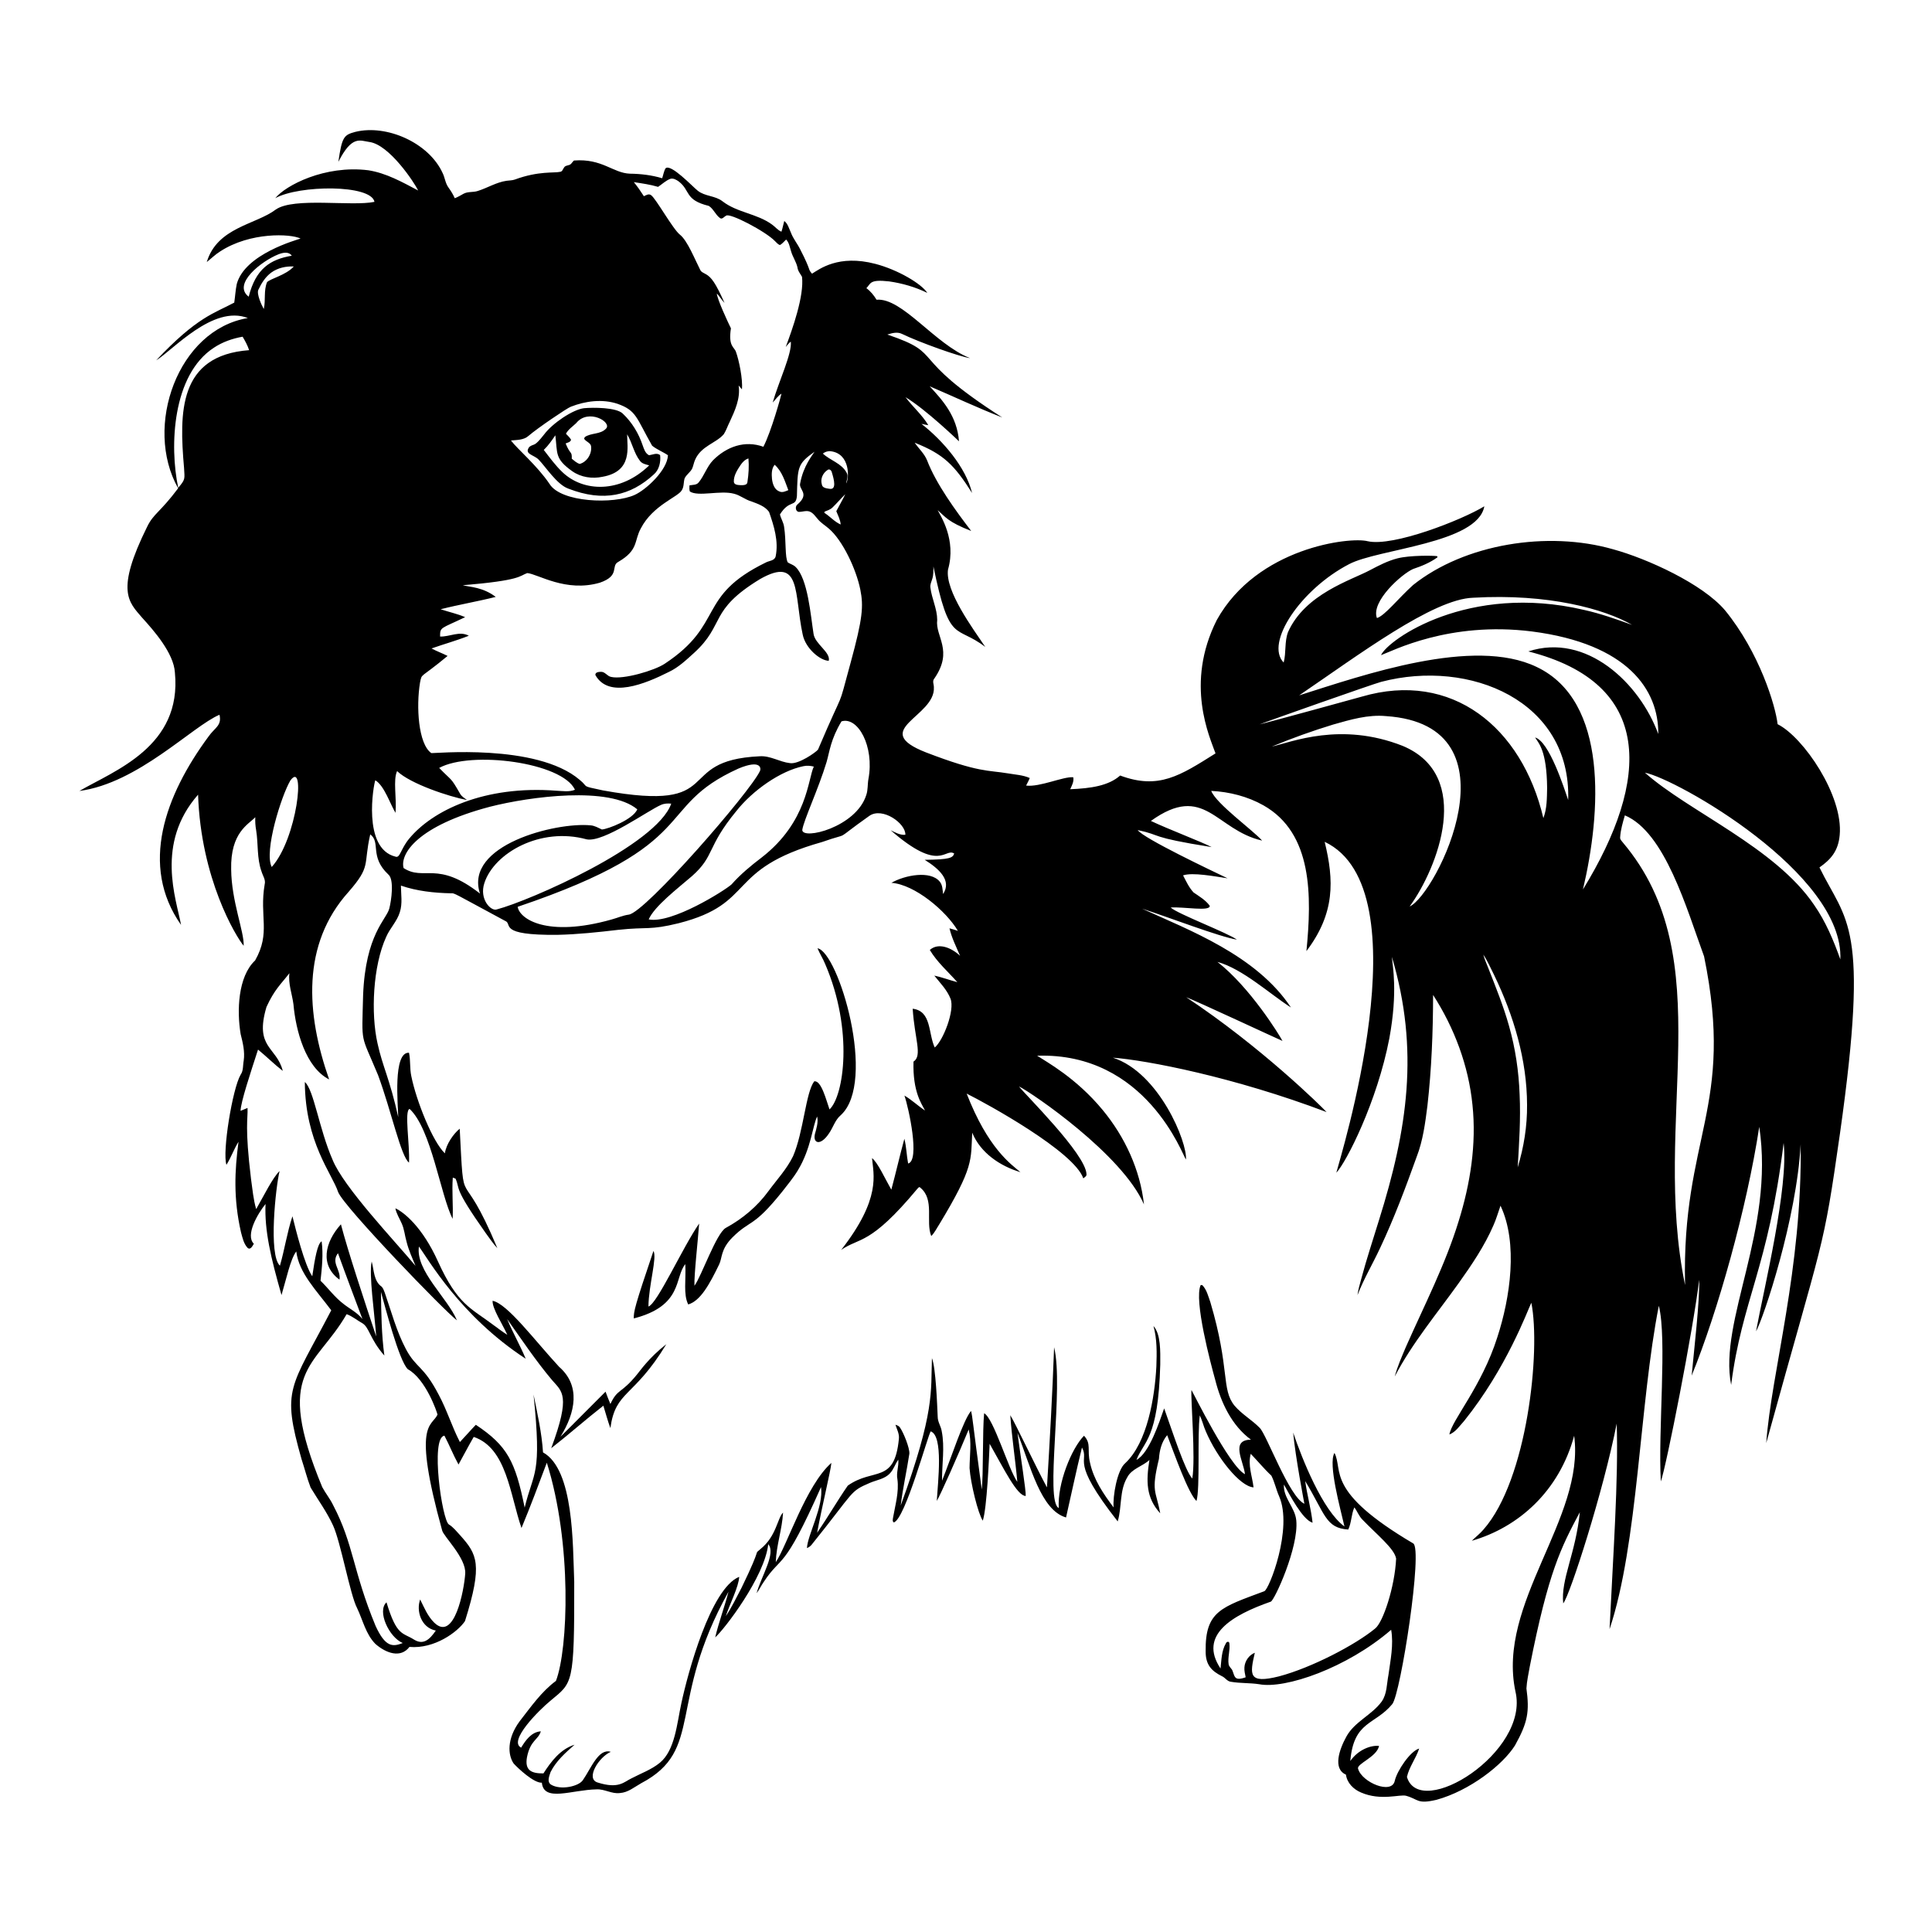 <?xml version="1.0" encoding="UTF-8"?>
<!DOCTYPE svg  PUBLIC '-//W3C//DTD SVG 1.1//EN'  'http://www.w3.org/Graphics/SVG/1.1/DTD/svg11.dtd'>
<svg enable-background="new 0 0 1920 1920" version="1.1" viewBox="0 0 1920 1920" xml:space="preserve" xmlns="http://www.w3.org/2000/svg">

	<path d="m353.16 131.04c31.21-7.659 73.076 10.895 86.75 41 2.27 4.63 2.64 10.05 5.75 14.29 2.41 3.36 4.63 6.86 6.28 10.67 3.05-1.15 5.84-2.85 8.68-4.43 4.36-2.41 9.59-1.24 14.22-2.8 9.63-3.02 18.44-8.65 28.57-10.11 2.71-0.39 5.52-0.3 8.14-1.2 23.805-8.792 39.084-6.277 45.25-7.73 2.16-0.28 2.6-2.76 3.74-4.24 1.43-2.58 5.26-1.62 7.07-3.79 0.95-1.06 1.74-2.27 2.84-3.19 28.022-2.152 38.649 12.44 55.49 13.09 10.84 0.13 21.71 1.42 32.12 4.53 1.13-3.29 1.6-6.86 3.37-9.89 5.276-4.807 26.525 17.956 32.02 22.32 7.16 5.71 17.32 4.8 24.54 10.46 14.53 11.28 34.19 12.22 49.02 22.97 3.32 2.25 5.76 5.72 9.57 7.26 1.19-3.47 1.8-7.1 2.81-10.62 3.67 2.71 4.63 7.49 6.56 11.4 2.18 6.04 6.41 10.97 9.23 16.69 11.686 22.651 7.279 19.198 11.82 24.26 7.341-4.507 26.257-19.318 62.81-9.79 22.54 5.863 46.076 19.884 51.73 28.88-11.93-5.84-24.85-9.55-37.98-11.43-19.678-2.225-18.056 2.155-22.56 6.74 4.17 3.03 7.43 7.08 10.09 11.48 25.646-2.218 57.903 44.287 93 58.07-10.835-1.528-50.545-15.788-67.79-24.14-4.64-2.24-9.87-0.77-14.49 0.68 59.159 20 17.38 20.467 114.25 82.4-24.39-9.48-48.09-20.69-72.14-30.98 12.785 13.851 27.144 29.489 29.13 54.66-1.013-0.934-33.063-31.82-53.16-43.84 7.14 9.61 16.52 17.5 22.68 27.85-2.3-0.37-4.56-0.87-6.83-1.34 21.525 16.845 44.057 43.121 50.31 68.69-17.729-27.834-28.125-38.544-57.04-49.95 4.06 5.93 9.7 10.87 12.37 17.67 8.999 23.401 28.478 50.066 43.8 70.04-23.147-9.052-25.429-13.781-33.35-20.69 2.806 5.583 18.822 29.345 10.28 59.11-2.941 21.183 24.714 58.503 37.04 76.82-29.643-22.775-35.422-1.634-51.52-79.97-0.05 4.17 0.15 8.46-1.2 12.47-0.83 2.8-2.28 5.57-1.8 8.58 1.32 10.85 6.7 20.97 6.76 32.01-2.154 16.732 16.53 30.387-2.95 58.44-2.14 2.46-0.29 5.7-0.37 8.55 1.812 29.322-65.084 42.307-7.79 64.75 52.902 20.34 61.496 17.469 81.43 20.83 7.25 1.27 14.83 1.58 21.65 4.61-1 2.59-2.41 5.01-3.63 7.51 13.648 1.719 37.006-9.165 46.86-8.28 0.85 4.27-1.33 8.17-3.04 11.91 20.643-0.848 38.165-3.423 49.64-13.62 38.306 14.261 59.569 0.12 94.77-21.99-5.573-15.982-30.738-68.976 1.25-132.52 40.086-72.261 132.68-82.919 149.96-78.34 25.296 5.764 93.425-21.021 115.93-34.7-6.574 37.001-105.66 42.248-134.43 57.51-47.986 24.917-83.876 78.386-64.98 97.76 2.63-9.94 0.67-20.68 4.37-30.38 17.084-38.005 62.659-51.365 81.55-61.51 8.7-4.59 17.54-9.18 27.13-11.64 12.197-3.154 35.849-2.819 39.47-2.19 0.1 0.27 0.3 0.8 0.4 1.07-7.25 5.33-15.73 8.81-24.22 11.65-11.209 4.783-42.242 32.389-36.02 48.78 7.795-2.281 21.102-19.47 36-32.87 51.244-40.821 133.68-54.148 198.75-35.45 33.464 9.109 88.886 34.225 111.26 60.72 34.146 41.818 50.106 94.696 52.18 113.08 25.626 12.813 65.475 71.113 61.7 110.32-1.456 16.142-9.262 24.431-20.1 32.04 26.772 54.652 50.004 55.051 20.4 264.25-17.139 120.17-15.348 97.78-73.3 307.78 5.057-70.165 35.892-172.88 34.21-296.87-3.96 73.87-36.761 172.43-44.37 185.91 8.384-44.844 32.454-143.37 27.45-187.25-15.291 124.47-41.414 156.12-52.16 240.46-12.637-64.08 43.401-153.83 27.94-256.52-12.388 81.213-41.369 183.99-67.19 247.3 2.278-24.237 8.213-75.661 7.47-95.22-5.983 50.139-32.804 185.91-38.09 200.38-2.879-50.78 6.345-141.38-1.99-174.59-19.254 97.087-20.507 236.35-48.96 321.36 3.464-72.87 8.95-149.01 7.07-204.23-13.249 67.415-46.475 170.65-53.11 178.63-2.651-23.662 12.413-49.598 16.49-90.62-18.581 34.922-31.177 58.886-49.76 153.42-1.23 7.22-2.93 14.41-3.31 21.74 3.099 22.95 1.435 33.587-11.37 56.61-12.126 19.358-45.049 44.989-77.94 54.04-19.547 4.601-17.744-0.504-30.25-3.97-6.002-1.768-25.016 5.307-44.78-3.26-7.48-3.12-13.93-9.46-15.03-17.78-13.274-5.784-6.612-25 0.36-37.66 8.11-14.97 25.29-21.45 35.14-34.93 5.43-7.69 4.97-17.53 6.73-26.39 2-14.84 5.3-29.99 2.71-44.95-44.076 38.053-105.42 59.06-131.15 54.09-9.27-1.43-18.74-0.82-27.98-2.42-3.85-0.32-5.76-4.17-9.09-5.58-10.049-5.048-16.251-11.075-16.13-24.72-0.574-40.199 15.882-43.798 58.2-59.68 4.761-1.173 28.795-62.716 14.74-94.52-2.93-6.64-4.36-13.89-7.62-20.35-7.3-6.79-13.58-14.55-20.5-21.7-3.08 11.12 1.47 22.29 2.78 33.33-13.439-0.755-36.399-29.651-47.39-55.53-2.35-5.2-3.53-10.85-6.02-15.98-2.626 18.691 0.416 72.64-3.31 85.07-8.336-8.045-21.518-45.619-29.13-65.44-5.49 6.59-7.65 15.19-8.17 23.59-8.03 33.247-2.993 30.913 1.26 54.06-14.229-15.566-14.063-32.102-10.72-53-6.88 6.46-17.54 8.51-22.09 17.37-7.87 13.27-5.12 29.39-9.45 43.7-48.689-62.163-27.51-58.721-35.49-73.44-5.7 23.06-10.55 46.35-15.84 69.52-25.171-7.236-35.246-50.937-48.27-84.02 3.216 24.308 8.453 56.679 8.21 62.65-8.58 0-21.579-26.813-35.86-51.85-0.633 14.014-2.67 63.889-6.82 76.4-4.751-7.056-12.101-37.161-13.15-52.26 0.1-12.74 2.23-25.81-0.86-38.35-10.452 25.325-28.466 65.982-31.71 70.97 1.129-19.082 6.698-64.529-5.98-69.09-2.361 1.627-25.383 87.419-36.76 90.49-1.6-1.15-0.89-3.11-0.73-4.7 2.18-12.6 6.03-25.31 4.35-38.2-1.33-6.51 1.53-12.94 0.87-19.49-3.16 4.34-4.58 9.79-8.4 13.69-5.13 5.57-13.06 6.47-19.71 9.32-20.646 8.88-14.37 7.285-57.78 61.22-1.25 1.67-2.97 2.88-4.89 3.65 0.592-13.162 16.756-41.388 13.99-60.65-37.892 85.446-38.839 66.783-56.88 94.19-2.56 3.65-4.45 7.74-7.15 11.31 4.701-16.995 19.503-39.723 11.57-48.72-3.494 32.534-43.915 84.975-52.72 92.62 3.64-15.34 9.26-30.15 13.24-45.4-61.376 110.35-23.77 157.14-86.79 190.33-6.75 3.77-13.04 9.23-21.11 9.75-8 1.08-15.13-4.02-23.06-3.67-24.936 0.453-52.572 12.966-54.54-6.6-7.999 0.41-23.518-14.153-28.04-19.1-5.769-8.471-6.896-24.534 6.06-42.07 11.06-14.12 21.42-29.21 35.99-40.01 12.116-31.454 16.194-136.52-9.07-216.84-8.14 21.73-16.28 43.48-25.18 64.9-11.413-32.982-14.627-79.449-47.46-90.52-5.28 9-10.01 18.31-15.12 27.42-5.16-9.31-9.04-19.25-14-28.65-14.257 1.698-2.251 84.558 4.47 88.25 4.44 2.74 7.62 6.95 11.15 10.71 16.918 18.962 22.623 28.537 4.81 85.31-7.276 10.822-30.336 27.817-55.18 25.65-8.725 11.41-23.031 6.39-33.73-2.86-9.7-9.74-12.56-23.73-18.34-35.76-6.862-12.991-16.257-65.577-23.85-82.06-6.1-13.33-14.8-25.2-22.31-37.71-3.53-9.13-5.87-18.69-8.95-27.98-20.151-70.877-11.356-69.845 29.46-148.17-15.186-20.29-32.052-36.967-34.77-58.48-5.812 7.526-10.053 28.004-14.67 43.36-10.541-36.92-17.034-64.134-15.87-90.51-7.662 9.446-20.372 31.024-11.62 39.53-1.3 2.08-3.34 6.62-6.28 4.01-3.88-4.21-5.01-10.13-6.51-15.48-7.62-33.678-6.273-61.051-2.45-89.92-4.58 7.32-7.37 15.62-12 22.92-4.285-12.947 6.059-75.74 14.06-89.47 2.94-4.08 2.2-9.39 3.11-14.1 1.28-8.93-0.9-17.75-3.05-26.34-3.838-22.862-2.782-57.119 14.37-73.17 15.761-27.756 4.041-43.565 9.5-75.59 1.24-4.6-1.89-8.58-3.1-12.79-4.78-13.16-3.15-27.4-5.36-41.01-0.79-4.28-1.06-8.63-0.86-12.97-6.642 7.11-24.816 15.012-23.97 51.85 0.272 31.762 13.15 62.318 12.42 75.93-7.816-9.399-42.53-66.724-45.31-150.19-42.657 48.586-21.63 103.68-16.91 129.43-41.531-59.029-15.784-128.79 27.17-187.05 6.263-9.049 13.564-10.845 11.02-21.79-26.935 11.363-80.96 68.019-139.21 75.73 34.901-20.32 102.12-44.027 94.9-117.73-1.114-19.26-21.196-41.966-32.6-54.51-13.397-15.651-26.673-26.393 5.11-90.49 6.38-13.063 12.579-13.891 30.72-38.07-34.596-61.36-0.136-157.7 69.28-169.18-34.664-13.494-74.717 32.15-91.13 42.03 40.809-43.329 57.66-46.663 77.61-57.38 0.92-6.15 1.22-12.39 2.5-18.48 8.11-29.911 59.579-43.741 63.4-45.19-9.941-4.878-50.105-6.596-79.87 12.79-4.84 3.01-8.89 7.06-13.34 10.58 10.411-34.652 48.838-37.151 68.69-52.26 17.947-12.399 75.346-2.818 97.97-7.56-3.345-17.47-74.931-16.808-98.59-3.65 10.052-12.559 49.149-33.175 92.48-27.74 17.85 2.79 33.78 11.79 49.53 20.11-3.598-7.587-28.644-45.713-48.63-48.25-9.145-1.245-17.076-7-30.68 19.79 3.598-24.937 5.468-26.782 16.91-29.82m300.82 54.66c-7.86-2.37-16.01-3.44-24.1-4.71 3.66 4.42 6.88 9.18 10 14 2.17-1.01 4.8-2.76 7.12-1.07 4.69 3.11 21.778 33.967 28.75 39.33 7.474 5.953 14.781 24.556 20.07 34.86 1.02 2.39 3.69 3.13 5.72 4.42 5.36 2.976 9.582 8.547 18.5 28.57-2.76-2.98-4.9-6.46-7.65-9.45 0.178 5.482 11.584 29.794 13.99 34.63-2.789 18.127 3.29 18.339 4.98 23.36 2.959 8.014 6.975 27.135 5.95 37.28-1.15-1.25-2.22-2.54-3.27-3.84 1.94 12.77-3.65 24.89-8.87 36.17-2.05 4-3.42 8.34-5.81 12.15-7.469 8.952-22.566 11.7-28.54 25.44-1.33 2.86-1.72 6.05-3.01 8.92-1.87 3.65-5.68 5.89-7.44 9.61-1.22 3.94-0.49 8.46-2.94 12.02-3.748 6.537-28.69 14.837-40.5 37.56-7.048 12.652-2.075 21.599-22.52 33.46-7.792 4.138 2.193 13.613-18.27 20.66-33.94 9.864-61.479-8.613-72.15-9.56-8.113 2.847-5.791 7.22-64.13 12.11 7.615 1.859 19.909 1.841 32.8 11.57-18.14 4.57-36.64 7.66-54.77 12.28 8.09 2.71 16.53 4.45 24.36 7.86-24.432 11.743-24.929 9.541-24.9 19.25 9.52 0.36 19.36-5.86 28.56-0.79-12.12 4.84-24.76 8.27-37.06 12.63 5.17 2.79 10.73 4.76 15.96 7.44-27.883 23.188-25.343 16.642-27.41 26.54-3.9 23.607-1.788 60.813 11.17 69.97 1 0.724 104.53-10.057 147.45 26.59 9.74 7.845 0.027 5.6 23.21 10.54 125.2 22.659 67.866-29.879 155.8-33.93 10.53-0.71 19.71 5.67 29.97 6.8 8.62 1.475 26.004-10.89 27.92-13.42 28.734-67.585 18.096-34.071 32.47-86.55 11.988-43.908 12.872-56.021 9.59-72.4-4.093-20.438-17.696-49.202-31.32-60.71-3.56-3.11-7.73-5.55-10.78-9.21-2.51-2.78-4.61-6.28-8.25-7.7-3.67-1.33-7.46 0.53-11.19 0.28-3.06-0.8-3.31-5.52-1-7.28 12.796-11.033 0.957-14.619 2.78-21.15 3.136-17.347 12.466-28.251 14.23-31.3-17.153 12.176-16.758 15.255-17.49 44.12-1.193 11.588-7.322 2.983-16.86 18.2 1 4.22 3.56 7.97 4.13 12.34 2.18 14.075 0.664 30.501 3.73 35.39 2.5 1.55 5.5 2.3 7.66 4.41 12.255 11.818 14.964 48.136 17.86 66.42 1.35 10.272 17.23 18.341 15.12 26.87-8.564-0.169-23.131-12.33-25.9-26.12-8.707-40.361-1.048-78.483-42.28-55.14-51.592 31.373-34.308 44.812-65.62 73.37-7.77 7.02-15.49 14.45-25.08 18.96-23.666 11.932-59.696 26.77-72.99 3.19-0.5-2.9 3.22-3.24 5.29-3.29 4.22-0.32 6.35 4.36 10.29 5.07 12.034 2.828 43.196-6.329 53.28-13.11 59.994-39.618 31.413-66.893 100.43-100.59 3.34-1.87 8.78-1.63 9.82-6.15 3.07-14.99-1.65-30.09-6.56-44.14-4.09-5.75-11.26-8.04-17.58-10.44-6.14-1.71-11.07-6.16-17.3-7.63-13.539-3.696-35.298 3.27-43.84-2.23-0.69-1.95-0.4-4.05-0.38-6.06 3.11-0.66 7.01-0.17 9.19-2.99 5.53-6.75 8.09-15.51 14.14-21.89 13.625-13.672 31.647-20.16 50.12-13.51 7.778-14.873 17.732-50.934 18-52.8-3.56 2.26-5.84 5.86-8.72 8.83 6.042-21.003 19.324-48.731 17.99-60.51-2.01 1.47-3.56 3.41-5.06 5.36 6.712-17.886 18.433-50.824 16.19-69.78-1.78-3.08-4.2-5.9-4.58-9.65-1.34-5.5-4.71-10.21-6.26-15.63-1.33-4.04-1.85-8.59-4.94-11.77-2.05 1.86-3.73 4.23-6.25 5.49-1.96-0.72-3.27-2.42-4.73-3.81-9.123-9.654-45.442-28.637-48.69-25.33-1.96 0.84-3.88 4.01-6.09 2.3-4.48-3.27-6.39-9.09-11.09-12.06-24.286-5.968-18.071-15.239-29.82-24.25-2.4-1.71-5.45-3.57-8.49-2.63-4.55 1.77-8.08 5.31-12.11 7.96m-377.27 67.03c-16.764 6.632-46.132 29.633-29.54 42.11 6.957-27.718 21.316-37.085 42.82-40.72-3.13-4.45-9.01-3.05-13.28-1.39m-6.95 18.02c-5.9 4.25-9.89 10.58-12.93 17.07-2.185 4.079 3.358 15.912 5.34 19.26 2-8.75-0.26-18.19 3.22-26.66 3.263-3.58 18.841-6.942 26.58-15.6-7.75-0.38-15.82 1.36-22.21 5.93m-57.19 74.79c-41.287 26.868-44.273 97.734-35.43 139.24 7.354-8.628 6.361-8.746 5.78-19.75-4.834-55.33-5.539-111.82 64.66-117.05-1.53-4.73-3.92-9.12-6.47-13.37-10.09 1.8-19.97 5.23-28.54 10.93m354.69 58.66c-3.58 1.279-32.992 21.144-42.07 29-4.76 4.23-11.49 3.96-17.42 4.54 6.833 8.935 25.842 24.707 38.34 43.14 11.288 18.534 63.79 20.487 84.72 10.91 11.276-5.13 32.315-24.48 32.99-39.37-5.06-3.46-11-5.65-15.74-9.5-15.832-27.839-15.399-34.939-34.41-41.64-15.13-4.99-31.8-2.81-46.41 2.92m250.47 46.53c7.39 6.93 18.64 9.63 23.64 19.05 2.09 3.38-0.1 7.17-0.41 10.7 3.112-5.478 3.992-29.52-15.22-32.03-2.88-0.4-5.74 0.54-8.01 2.28m-81.68 11.29c-3.31 4.99-6.97 10.52-6.76 16.75 0.31 3.23 4.24 3.2 6.7 3.38 2.54 0.02 6.75 0.19 6.83-3.32 1.18-7.66 1.65-15.49 0.99-23.23-3.37 1.02-5.83 3.61-7.76 6.42m31.15 13.94c0.6 4.84 2.33 10.62 7.41 12.46 2.98 1.41 6.05-0.21 8.82-1.33-3.38-8.86-6.25-18.73-13.58-25.22-3.22 3.91-3.06 9.33-2.65 14.09m55.15-8.84c-4.62 3.02-7.24 8.8-5.61 14.23 0.41 3.58 4.64 3.97 7.47 4.39 7.377 1.372 4.749-8.933 2.46-16.38-0.4-1.91-2.49-3.8-4.32-2.24m4.98 37.23c-2.17 2.17-5.18 2.98-7.91 4.16-0.05 0.28-0.14 0.84-0.19 1.12 5.64 3.56 10.06 8.89 16.23 11.62-0.32-4.72-2.63-8.92-4.34-13.24 2.91-5.65 6.2-11.12 8.91-16.87-4.36 4.28-8.32 8.96-12.7 13.21m636.62 89.68c-39.868 1.224-113.88 56.947-172.84 97.01 63.976-20.205 173.08-58.52 235.97-28.25 71.478 33.883 64.172 144.61 46.04 221.16 66.969-109.09 70.805-204.84-54.29-236.57 57.459-18.921 110.6 31.307 129.15 82.08 0.495-43.836-30.383-89.662-125.55-101.92-82.411-10.387-138.87 19.616-150 23.56 7.189-15.719 87.067-71.821 201.48-45.03 16.43 3.61 32.29 9.27 48.08 14.95-27.283-15.722-83.274-31.35-158.04-26.99m-91.34 83.59c-7.032 1.756-116.04 40.176-120.79 42.28 11.128-2.716 100.2-27.158 101.52-27.59 89.446-26.159 159.13 30.317 180.45 120.73 3.65-9.54 3.5-19.98 3.73-30.04-0.375-37.214-8.377-44.346-11.94-50.08 13.899 3.747 28.541 49.405 32.87 62.15 3.111-98.578-97.767-140.57-185.84-117.45m-47.61 42.4c-20.69 6.3-41.08 13.63-61.06 21.91 19.653-4.394 68.396-24.907 129.92-0.72 70.793 29.447 34.827 121.47 7.04 159.65 26.04-11.451 111.52-180.14-23.38-189.19-17.93-1.73-35.47 3.52-52.52 8.35m-488.73-3.13c-10.854 18.047-11.746 29.881-14.85 40.51-8 26.485-22.778 57.859-24.13 67.4 0.032 10.277 53.564-2.573 63.63-34.79 1.77-5.13 1.15-10.63 2.13-15.89 6.042-32.377-10.477-62.27-26.78-57.23m-399.8 46.27c13.268 13.766 10.903 8.436 20.78 25.66 1.54 2.79 4.43 4.37 6.88 6.27-17.666-3.34-56.391-16.128-69.49-28.8-4.155 8.973-0.318 26.467-1.57 41.5-5.049-8.014-11.106-27.09-20.09-32.33-1.642 3.882-13.248 67.733 20.04 75.87 4.63 1.724 5.024-7.456 13.54-17.78 22.962-27.837 74.466-53.295 146.47-47.72 6.11 0.24 12.52 1.46 18.37-0.97-12.628-27.254-103.07-39.021-134.93-21.7m297.39 0.64c-85.74 38.83-32.937 74.354-219.39 137.38 1.83 12.13 29.226 30.721 93.32 12.62 5.73-1.54 11.21-4.05 17.13-4.85 16.584-2.249 120.74-122.02 130.3-142.69 1.19-2.147 1.617-12.059-21.36-2.46m64.5-2.35c-22.83 4.657-50.41 24.165-66.48 44.45-30.009 36.435-21.221 44.461-44.21 64.8-14.163 12.213-37.373 29.963-42.99 43.01 22.895 4.518 75.401-28.59 82.28-34.74 8.95-10.12 19.4-18.74 30.12-26.9 45.523-35.306 45.837-78.227 51.69-90.22-3.39-0.9-6.97-1.18-10.41-0.4m836.36 6.45c43.413 38.576 129.31 74.14 168.05 131.3 11.58 16.56 19.38 35.32 26.15 54.24 3.726-85.312-163.16-179.65-194.2-185.54m-1346.1 7.67c-8.886 14.825-26.523 70.695-18.57 86.04 25.257-28.007 34.04-106.9 18.57-86.04m915.09 10.43c4.949 12.826 41.421 39.022 50.58 49.38-46.388-10.561-57.024-57.893-110.54-19.54 16.81 7.995 51.21 21.123 60.38 26-63.717-10.13-48.12-11.487-73.5-16.93 5.679 8.273 73.875 40.522 89.32 47.95-13.069-1.979-34.767-6.115-44.22-2.92 3.04 5.86 5.87 12.07 10.4 16.96 5.7 3.93 11.92 7.52 16.09 13.22 0.866 6.064-26.135 0.794-38.83 1.76 6.664 6.246 57.044 25.344 65.83 31.93-17.611-2.915-67.157-22.019-94.21-30.78 46.457 21.237 113.57 46.262 147.92 98.2-20.925-13.359-47.953-38.379-73.06-45.31 32.405 25.311 61.312 72.188 64.66 78.55-2.531-0.937-87.228-40.432-95.67-43.43 74.033 49.023 134.77 108.89 139.48 114.13-92.158-34.904-178.79-51.544-212.4-54.06 46.09 14.801 74.306 84.579 72.62 101.22-2.98-3.571-39.41-106.71-147.84-103.16 9.309 6.125 38.778 22.008 65.15 53.98 21.99 26.62 37.21 59.32 41 93.8-21.694-49.844-111.04-110.7-124.2-117.25 5.457 7.474 66.392 67.12 67.08 87.21 0.22 2.06-1.87 2.99-3.17 4.14-9.149-26.643-95.718-74.176-115.92-84.23 21.187 54.395 43.781 69.981 53.46 78.07-20.23-6.02-39.7-19.12-47.95-39.23-1.432 27.3 1.921 33.754-32.61 90.89-2.64 3.98-4.64 8.45-8.1 11.82-5.842-14.382 3.691-36.308-10.93-48.11-1.02-1.41-2.22 0.59-2.95 1.24-47.058 56.55-57.168 47.908-75.59 60.62 40.132-51.385 31.956-75.048 30.63-91.18 5.588 4.104 13.189 21.006 19.17 31.34 4.55-16.8 8.37-33.79 12.97-50.57 2.06 8.04 2.17 16.43 3.72 24.58 11.959-2.764 0.635-55.148-3.66-67.5 7.31 4.23 13.4 10.22 20.46 14.82-3.404-6.681-12.299-18.594-11.46-48.56 9.124-5.902 1.088-22.648-0.8-52.58 18.935 2.336 15.286 24.423 21.92 38.54 8.328-6.84 20.215-36.998 15.66-48.58-3.53-8.79-10.31-15.59-16.11-22.87 7.78 1.62 15.22 4.53 22.91 6.52-9.3-10.49-20.14-19.88-27.37-32.02 8.674-7.706 21.764-2.066 30.09 5.84-3.82-8.97-8.32-17.78-10.53-27.33 2.82 0.7 5.59 1.62 8.36 2.51-11.643-19.763-42.909-46.086-66.09-47.74 13.631-7.787 38.919-12.447 48.04-1.18 2.9 3.44 2.78 8.14 3.32 12.36 9.033-13.719-4.403-25.384-18.25-34.03 24.984-0.326 27.874-1.913 29.3-6.28-9.426-5.993-13.844 19.909-63.16-23.13 4.61 2.2 9.29 5.03 14.62 4.52 0.5-11.383-22.939-27.951-35.86-18.75-38.629 27.393-15.521 14.893-46.99 25.97-96.708 27.228-64.803 60.863-142.41 80.66-29.3 7.214-30.406 3.379-60.21 6.6-20.01 2.35-40.07 4.5-60.22 4.95-60.218 0.581-44.108-10.827-52.06-13.87-52.269-28.105-49.924-27.622-53.89-27.41-16.78-0.37-33.72-2.16-49.66-7.65 0.05 8.75 1.69 17.77-1.06 26.29-2.69 9.12-9.78 15.92-13.52 24.53-13.373 29.082-15.374 76.383-8.69 105.95 5.155 23.56 12.038 34.787 20.59 73.25-0.122-11.363-5.516-64.855 10.71-63.92 1.65 7.69 0.6 15.67 2.31 23.37 4.988 24.715 21.389 65.413 33.36 76.6 1.188-9.109 8.79-19.728 14.72-24.47 4.633 89.349 0.118 29.458 37.4 118.67-4.4-4.55-7.76-9.96-11.58-14.98-33.022-46.72-24.96-43.012-29.99-54.11-0.67-0.25-2.02-0.75-2.7-1-1.05 13.64 0.52 27.33-0.16 40.98-12.005-23.28-21.15-89.216-42.78-109.24-5.446 1.684 0.298 34.912-0.57 53.36-8.014-5.828-17.792-51.905-30.74-86.86-17.645-42.584-16.153-28.926-14.89-79.49 2.368-60.798 23.365-75.325 26.04-86.22 2.006-7.621 5.047-28.814-0.93-33.71-19.074-17.949-7.272-31.889-18.02-39.93-7.049 31.173 1.121 31.176-21.56 57.19-46.796 52.091-42.271 120.82-19.29 186.37-23.395-12.005-33.134-48.44-35.46-74.69-1.33-10.29-5.35-20.36-4.01-30.88-8.456 10.965-14.779 16.065-22.79 33.54-12.16 40.908 10.122 39.403 16.2 63.55-8.55-6.64-16.22-14.33-24.6-21.19-7.733 23.94-17.027 51.641-17.37 60.89 2.34-0.91 4.62-1.94 6.95-2.87 0.478 11.173-2.92 18.249 3.49 70.84 1.43 9.92 2.24 20.03 5.09 29.68 7.874-13.769 16.317-31.122 23.25-37.83-3.803 15.595-11.194 83.533 0.35 94.06 4.7-16.21 7.11-33.07 12.44-49.1 3.241 13.13 11.975 48.389 19.7 59.61 2.574-17.749 5.244-32.63 9.32-34.73 1.72 12.99 0.31 26.21-1.12 39.17 7.75 7.5 14.1 16.43 22.76 22.99 6.32 5.01 13.81 8.65 18.9 15.09-1.9-5.02-18.31-48.57-24.33-65.44-7.269 9.603 3.17 16.337 1.51 26.27-19.586-14.26-14.762-36.982 1.43-54.98 6.727 26.003 23.907 77.867 35.07 111.44-1.801-24.096-7.376-61.51-4.49-74.48 2.41 8.53 1.89 19.46 9.95 25.05 1.56 1.64 2.21 3.9 3.05 5.97 6.56 18.81 11.6 38.3 20.99 55.99 10.338 19.428 17.281 15.95 32.6 45.37 8.18 15.15 13.15 31.77 21.06 47.05 5.39-5.63 10.42-11.58 15.85-17.15 31.449 20.966 39.142 36.309 48.53 82.3 8.925-37.047 17.234-30.684 8.82-112.35 3.89 19.01 8.15 38.08 9.41 57.48 30.753 16.91 29.523 91.25 31.01 128.61 0.23 103.17-1.683 99.84-23.52 118.11-11.402 9.369-42.377 40.152-29.25 46.69 4.4-7.27 10.3-15.62 19.59-16.2-2.662 8.774-10.333 8.503-13.79 25.82-2.286 12.956 4.342 16.095 16.38 15.99 7.56-11.85 16.93-24.19 30.94-28.51-9.03 7.94-18.37 16.22-23.84 27.13-1.21 3.85-3.91 9.56 0.34 12.48 9.471 5.828 27.523 1.875 31.7-4.35 8.327-11.938 15.556-31.956 27.78-28.19-11.919 5.157-25.286 26.688-13.16 30.45 21.173 6.762 26.351-0.666 33.6-4.03 9.54-5.03 19.98-8.69 28.4-15.61 15.072-12.493 16.841-38.792 21.37-59.38 6.272-29.358 29.049-114.02 57.41-125.34-0.478 9.814-9.253 26.862-13.35 39.07 6.09-8.87 10.61-18.72 15.68-28.19 21.825-44.776 11.269-31.515 18.66-38.37 16.014-12.693 16.951-30.925 22.6-36.37-0.89 16.6-6.7 32.62-7.23 49.25 11.211-16.366 29.851-76.181 55.27-98.62-0.897 8.83-9.126 42.191-14.19 69.41 10.6-15.3 19.88-31.53 30.47-46.82 25.598-18.189 46.428-1.343 50.79-46.45 0.61-5.02-2-9.47-3.41-14.08 1.65 0.58 3.5 1.15 4.48 2.77 3.663 5.231 9.765 20.587 9.35 26.04-2.62 17.19-6.52 34.21-8.61 51.48 34.18-93.978 29.787-112.89 31.04-146.47 3.865 9.782 5.189 46.316 5.72 58.33-0.03 5.05 3.22 9.28 3.98 14.2 3.24 16.29 0.14 32.9 0.34 49.32 9.205-23.112 21.084-60.153 28.82-69.38 1.769 7.601 0.868 6.077 10.64 78.11 1.669-14.329 0.679-59.566 2.37-75.8 9.446 4.915 24.213 55.942 32.98 68.18-1.98-22.11-5.46-44.1-7-66.25 5.132 8.14 24.926 50.425 36.45 71.75 2.82-46.4 5.43-92.82 7.1-139.28 9.838 40.182-9.434 153.22 4.64 159.77-1.529-24.35 12.74-59.295 25.08-71.82 7.585 8.281 2.776 13.571 5.99 26.93 3.62 16.58 13.32 30.98 23.43 44.3-0.968-10.894 3.427-37.048 11.48-43.91 22.13-20.551 29.416-65.846 31-96.14 0.49-13.44 0.75-27.15-2.87-40.23 7.32 8.031 6.82 24.893 6.74 38.23-2.013 74.483-16.511 76.225-23.63 94.81 12.677-6.642 22.697-37.557 27.51-51.18 8.694 24.271 20.762 61.925 27.95 69.71 3.463-19.855-1.785-80.898-0.8-87.98 1.255 1.82 37.655 75.977 53.17 83.67-1.571-13.251-14.798-34.1 5.94-34.3-19.18-14.17-29.8-36.79-35.5-59.38-4.397-15.849-21.43-79.331-14.45-94.31 0.39 0.02 1.18 0.06 1.58 0.08 4.48 4.58 5.92 11.17 8.05 17.04 19.768 66.689 10.525 86.411 24.11 102.91 7.25 8.5 17.23 14.01 24.98 21.99 6.959 7.004 29.077 68.364 44.31 75.36-0.146-1.004-8.962-46.631-11.14-70.73 8.71 25.754 29.35 77.735 50.97 93.27-3.865-17.141-16.526-62.266-9.91-73.04 9.023 17.609-9.786 37.931 78.16 89.86 10.037 4.754-12.39 149.68-20.74 159.76-17.384 21.018-38.285 16.447-41.7 56.52 7.932-11.355 20.531-15.869 28.59-14.98-2.344 11.292-22.974 17.828-20.81 22.87 3.947 13.415 33.39 25.763 36.4 11.88 2.194-10.038 15.575-29.817 24.26-32.12-3.18 9.75-9.89 18.12-12.16 28.19 12.993 43.447 122.07-24.697 107.86-84.8-18.805-88.137 69.336-172.2 58.33-254.26-14.905 54.98-55.122 90.913-101.72 104.38 3.81-3.75 8.07-7.03 11.55-11.11 43.633-49.288 57.128-177.94 47.61-225.48-4.056 8.492-24.599 64.965-66.71 117.41-4.48 4.88-8.33 10.97-14.69 13.55 2.105-13.999 32.113-47.65 47.62-96.69 12.813-39.232 20.786-93.463 3.15-130.7-2.35 6.61-4.23 13.39-7.13 19.79-8.86 20.35-21.35 38.83-34.18 56.84-21.85 30.61-46.29 59.65-63.8 93.12 2.77-10.23 7.11-19.95 11.22-29.69 18.25-41.21 39.05-81.49 52.3-124.7 11.61-37.18 17.81-76.54 13.73-115.47-3.87-38.93-17.99-76.52-39.13-109.32-0.08 36.77-1.5 73.58-5.64 110.13-2.19 17.17-4.42 34.58-10.72 50.82-11 30.65-22.46 61.19-36.36 90.67-7.29 15.64-16.16 30.55-22.41 46.67 0.7-5.55 2.33-10.91 3.79-16.28 5.22-19.65 11.67-38.95 17.62-58.39 28.101-89.655 40.317-168.66 12.77-261.48 0.663 9.172 6.061 34.132-2.52 80.94-12.069 62.936-42.819 123.28-52.69 133.57 3.128-13.017 87.839-281.73-11.59-328.82 9.321 38.256 10.48 70.782-18.14 108.61 5.369-54.719 6.345-117.08-42.65-144.83-15.79-8.91-33.89-13.49-51.93-14.39m-716.88 15.76c-71.926 18.964-89.531 46.74-85.77 60.91 20.471 13.32 33.37-7.981 75.93 25.37-15.966-48.319 75.478-71.125 109.74-67.82 4.15 0.24 7.71 2.45 11.39 4.13 6.211-0.411 30.895-9.942 35.2-20.02-27.628-23.161-106.25-12.825-146.49-2.57m170.04-1.83c-12.776 5.419-57.114 37.657-73.89 34.21-45.971-12.617-91.803 13.582-101.57 43.26-5.527 16.399 6.749 28.667 12.38 26.35 32.198-8.394 158.9-63.827 173.26-105.08-3.44-0.35-6.99-0.19-10.18 1.26m953.2 32.09c-0.32 2.17 1.5 3.69 2.69 5.27 98.261 116.17 27.941 275.26 61.82 439.8-3.468-147.88 49.771-176.11 18.9-326.62-17.247-47.053-38.724-123.36-78.73-140.17-2.07 7.1-4.21 14.3-4.68 21.72m-136 116.65c1.2 4.6 3.25 8.91 4.93 13.34 7.41 18.93 15.11 37.8 20.58 57.41 6.37 22.31 9.77 45.43 10.6 68.61 1.11 24.05-0.49 48.11-1.93 72.1 6.14-20.1 9.49-41.08 9.31-62.13-0.1-44.87-13.34-88.78-32.69-128.94-3.5-6.84-6.51-13.98-10.8-20.39m-1095.5 335.23c0.3 21.11 0.54 42.29 3.39 63.25-14.321-16.154-14.912-28.069-21.89-32.14-5.26-2.91-9.89-6.95-15.61-8.98-31.192 54.005-72.775 54.823-24.24 171.85 3.3 6.21 7.89 11.69 10.91 18.09 20.413 38.941 19.392 65.092 42.12 119.89 9.713 21.135 16.887 20.961 26.99 16.98-13.605-5.618-25.789-31.752-16.16-40.44 10.203 33.755 15.827 29.744 27.46 37.08 9.199 5.653 15.489-0.127 21.55-9.03-14.711-2.837-19.665-19.751-15.54-30.91 3.95 8.04 7.44 16.63 13.95 23.02 20.04 19.531 29.706-32.305 30.81-48.58 1.175-15.662-21.832-37.321-22.96-43.17-29.89-108.08-10.336-102.58-4.58-114.94-0.374-2.346-11.691-35.454-29.48-45.13-8.9-8.522-22.936-63.516-26.72-76.84m918.51 188c1.9 13.88 5.83 27.44 7.33 41.37-10.093-2.942-23.014-28.375-28.48-37.93-0.86 13.24 11.13 22.79 12.28 35.63 2.618 26.758-21.828 79.789-25.33 80.74-38.204 13.39-72.231 33.126-49.94 66.46 0.95-8.43 0.92-17.52 5.34-25.04 0.65-1.81 3.35-2.3 3.46 0.13 0.91 6.88-1.85 13.78-0.75 20.7 0.39 2.24 2.31 3.74 3.5 5.59 2.733 6.192 1.612 11.526 13.43 7.33-0.63-3.28-1.52-6.56-1.24-9.91 0.43-6.25 4.48-12.13 10.34-14.47-5.068 21.906-6.557 31.151 24.06 23.45 32.411-8.59 75.92-31.342 95.48-47.51 7.882-6.031 19.562-41.42 20.88-69.48-1.56-9.875-19.266-23.957-33.54-38.82-3.46-3.48-5.05-8.24-7.98-12.09-3.11 7.01-2.75 15.03-6.06 22-22.548-1.435-22.944-15.433-42.78-48.15z"/>
	<path d="m580.42 405.66c8.674-0.811 32.216-0.942 38.53 5.42 9.06 8.53 15.71 19.54 19.66 31.31 1.35 3.7 2.59 8.17 6.44 10.03 3.59-0.5 7.66-2.78 10.97-0.16 0.8 6.85-0.92 14.73-6.41 19.36-22.714 20.812-49.62 27.75-85.07 13.87-11.245-4.172-22.258-21.646-29.29-28.78-4.749-4.887-14.809-5.286-9.16-12.66 5.434-3.811 4.277 0.879 14.66-12.3 8.289-11.151 28.566-24.802 39.67-26.09m-7.87 14.9c-3.52 3.36-7.74 6.08-10.13 10.47 1.78 1.91 3.8 3.66 5.09 5.97-0.57 2.5-3.44 2.78-5.39 3.7 4.748 11.728 6.351 7.231 6.1 15.17 2.43 1.96 4.82 4.23 7.87 5.18 7.43-1.99 12.51-10.47 11.24-18.01-0.98-3.37-5.16-4.12-6.84-7.04 0.16-0.4 0.48-1.22 0.65-1.62 6.25-4.41 15.42-2.46 20.96-8.26 6.857-6.404-17.443-20.756-29.55-5.56m50.69 11.08c-0.027 12.725 5.767 36.796-24.43 42.17-10.21 2.19-21.45 0.58-30.07-5.49-17.591-12.476-14.635-17.606-16.85-35.73-3.51 5.1-7 10.24-11.5 14.54 5.87 7.56 11.52 15.39 18.48 22.02 20.692 19.878 57.512 21.264 86.29-6.68-3.27-0.92-7.02-1.53-9.16-4.45-6.09-7.82-7.67-18.01-12.76-26.38z"/>
	<path d="m812.42 942.39c20.701 3.435 59.556 132.95 22.98 165.99-5.65 4.82-7.52 12.36-11.74 18.25-8.328 12.393-15.983 9.662-13.81 0.4 1.52-5.68 3.51-11.51 2.23-17.46-4.417 8.762-6.061 31.908-19.11 53.38-4.54 7.6-10.28 14.37-15.67 21.36-29.142 36.377-31.318 27.337-49.5 45.5-11.832 11.915-9.899 20.353-13.17 26.86-9.615 19.891-18.578 36.108-30.68 39.69-5.073-10.145-2.05-24.494-2.92-40.05-10.856 12.972-2.049 41.299-51.18 53.93-0.088-6.878 0.638-11.258 19.53-67.02 3.815 6.233-4.729 33.901-4.98 55.18 8.811-2.694 33.843-58.594 50.4-82.43-1.206 17.026-5.149 51.323-4.67 61.8 7.034-9.522 21.707-52.159 31.13-57.48 16.53-8.97 31.34-21.35 42.43-36.6 8.36-11.37 18.2-21.84 24.43-34.64 10.478-24.06 12.541-63.189 21.02-74.4 7.108-1.404 12.217 19.61 15.21 27.88 14.208-13.186 24.095-78.587-4.33-144.54-2.18-5.38-5.39-10.25-7.6-15.6z"/>
	<path d="m302.94 1075.3c8.866 7.381 14.188 46.752 27.55 77.23 10.982 27.334 61.816 80.668 82.45 105.47-3.27-7.89-6.87-15.7-8.92-24.02-1.77-6.02-2.17-12.44-4.83-18.18-2.14-4.98-5.26-9.6-6.26-15 8.396 3.811 26.84 18.493 42.34 52.87 19.582 43.139 32.998 46.44 54.42 62.62 4.85 3.38 9.39 7.2 14.48 10.22-5.142-11.243-15.063-26.241-14.63-33.8 14.84 2.947 42.008 39.632 66.1 65.62 21.524 18.74 16.341 45.428 1.31 69.54 15.07-14.83 29.8-29.99 44.84-44.84 1.55 4.1 3.06 8.24 4.82 12.27 7.283-15.658 10.477-9.738 26.41-29.32 2.683-3.069 11.528-16.398 29.16-30.13-32.664 53.786-50.348 45.681-55.6 83.4-2.67-7.32-4.67-14.86-6.97-22.29-17.55 13.73-34.24 28.54-51.81 42.24 19.716-53.042 10.709-56.16 0.75-67.76-16.14-19.21-30.1-40.1-44.55-60.57 5.52 13.41 12.87 26.03 18.43 39.43-65.342-42.606-97.215-99.654-106.1-111.5-3.566 23.969 28.479 51.054 37.78 73.36-12.009-8.928-111.9-112.27-118-127.33-6.066-18.462-32.81-49.493-33.17-109.53z"/>

</svg>
